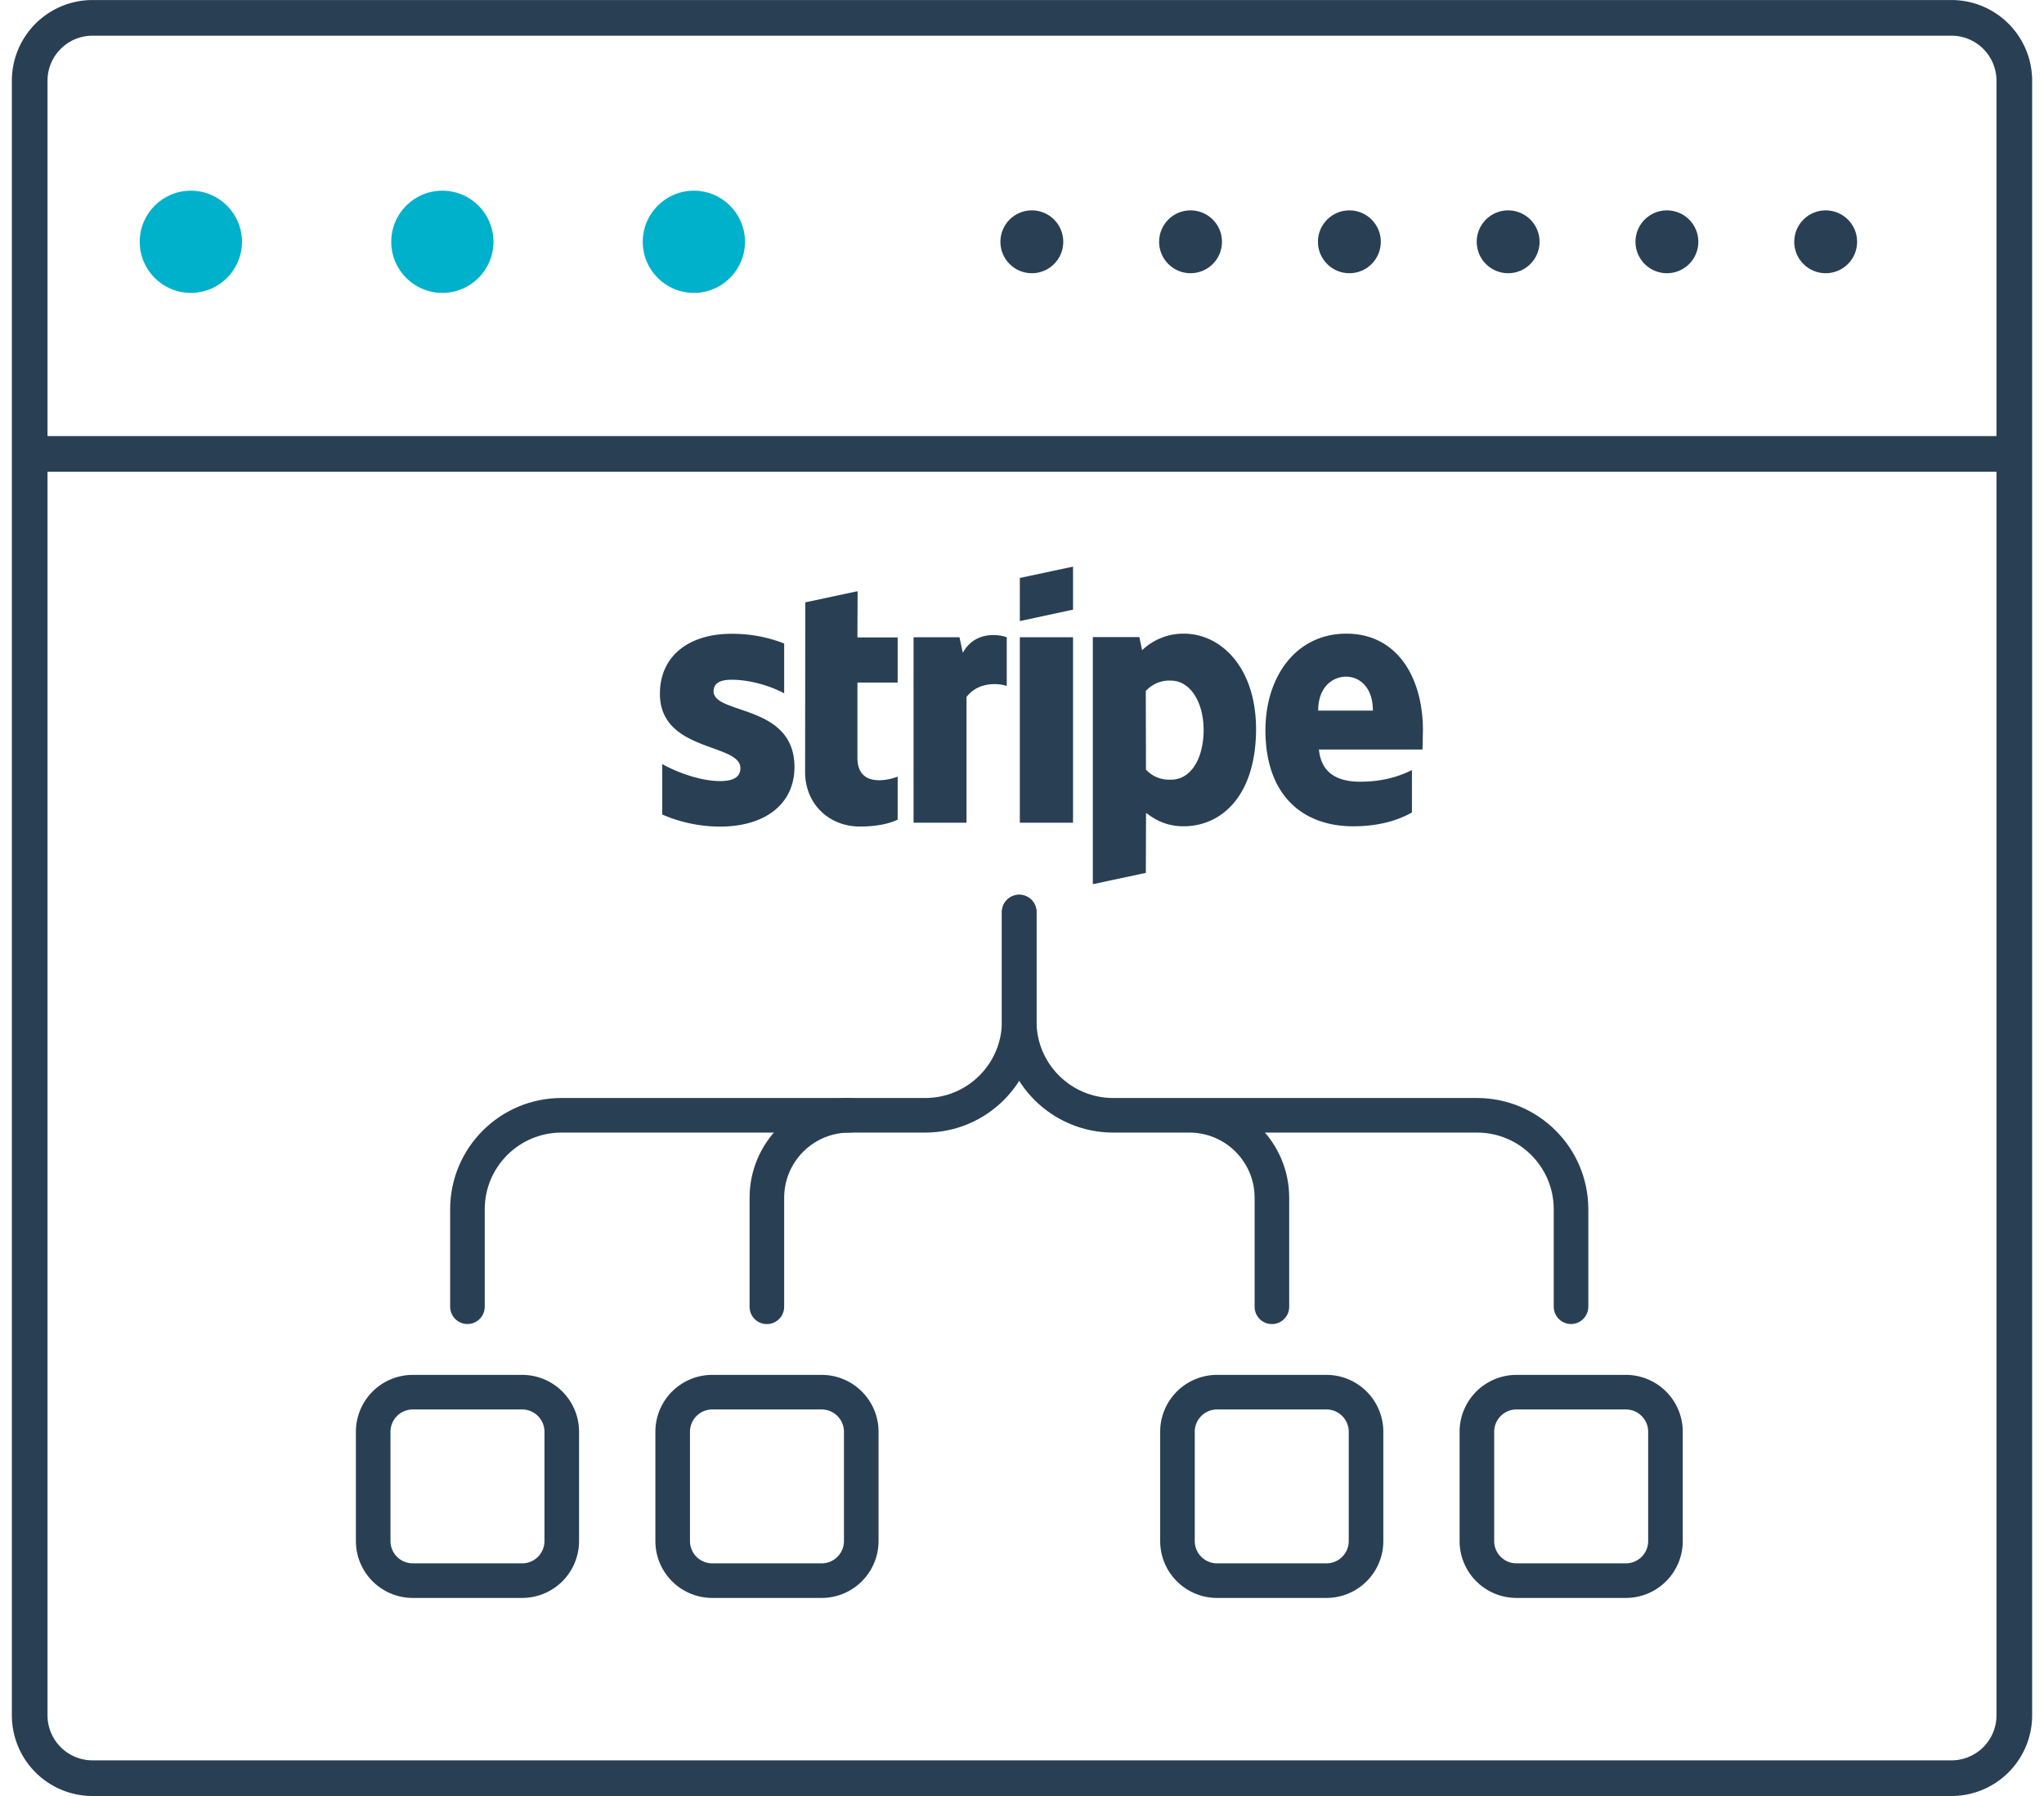 <svg xmlns="http://www.w3.org/2000/svg" width="33" height="29" viewBox="0 0 32.129 28.567"><g fill="#293f54"><circle cx="23.796" cy="3.846" r=".5"/><circle cx="26.321" cy="3.846" r=".5"/><circle cx="28.846" cy="3.846" r=".5"/></g><g fill="none" stroke="#293f54" stroke-width=".567" stroke-miterlimit="10"><path d="M31.846 27.284a1 1 0 0 1-1 1H1.283a1 1 0 0 1-1-1v-26a1 1 0 0 1 1-1h29.563a1 1 0 0 1 1 1v26z"/><path d="M.096 7.22h31.687"/></g><g fill="#00b1cc"><circle cx="2.846" cy="3.846" r=".813"/><circle cx="6.846" cy="3.846" r=".813"/><circle cx="10.846" cy="3.846" r=".813"/></g><g fill="#293f54"><circle cx="16.221" cy="3.846" r=".5"/><circle cx="18.745" cy="3.846" r=".5"/><circle cx="21.271" cy="3.846" r=".5"/><path d="M11.16 10.994c0-.13.108-.182.286-.182.256 0 .58.078.836.216v-.792c-.28-.11-.556-.155-.836-.155-.685 0-1.14.357-1.14.954 0 .93 1.28.782 1.28 1.183 0 .155-.135.206-.323.206-.28 0-.638-.115-.92-.27v.802a2.33 2.33 0 0 0 .92.192c.7 0 1.183-.347 1.183-.95-.003-1.005-1.287-.826-1.287-1.203zm2.278-1.588l-.82.175-.003 2.7c0 .5.374.866.872.866.276 0 .48-.05.6-.11v-.684c-.107.044-.64.2-.64-.3v-1.196h.64v-.718h-.64l.003-.732zm1.686.98l-.054-.25h-.73v2.95h.842v-2c.2-.26.537-.212.64-.175v-.775c-.107-.04-.502-.114-.7.25zm.906-.25h.846v2.95h-.846v-2.95zm0-.257l.846-.182v-.684l-.846.18v.687zm2.605.2a.95.95 0 0 0-.66.263l-.044-.208h-.74v3.93l.843-.18.003-.954c.12.088.3.213.597.213.604 0 1.153-.485 1.153-1.554-.005-.978-.56-1.51-1.15-1.51zm-.202 2.322a.5.5 0 0 1-.397-.159l-.003-1.25a.5.5 0 0 1 .4-.166c.308 0 .52.344.52.786-.001.452-.2.79-.52.79zm4.008-.778c0-.863-.42-1.544-1.218-1.544s-1.287.68-1.287 1.537c0 1.014.573 1.527 1.396 1.527.4 0 .705-.09.934-.22v-.674c-.23.114-.492.185-.825.185-.327 0-.617-.114-.654-.512h1.647l.007-.3zm-1.666-.32c0-.38.233-.54.445-.54.205 0 .425.16.425.54h-.87z"/></g><g fill="none" stroke="#293f54" stroke-miterlimit="10" stroke-width=".55"><g stroke-linecap="round" stroke-linejoin="round"><path d="M16.02 14.507v1.738c0 .826-.67 1.495-1.494 1.495H8.74c-.825 0-1.495.67-1.495 1.495v1.55"/><path d="M16.02 14.507v1.738c0 .826.67 1.495 1.495 1.495h5.787c.825 0 1.494.67 1.494 1.495v1.55m-6.07-3.045c.725 0 1.313.587 1.313 1.312v1.734M13.32 17.74c-.725 0-1.313.587-1.313 1.312v1.734"/></g><path stroke-linejoin="round" d="M20.905 22.144h-1.737a.63.63 0 0 0-.631.631v1.737a.63.63 0 0 0 .631.63h1.737a.63.63 0 0 0 .631-.63v-1.737a.63.63 0 0 0-.631-.631zm4.762 0H23.93a.63.63 0 0 0-.631.631v1.737a.63.63 0 0 0 .631.63h1.737a.63.63 0 0 0 .631-.63v-1.737a.63.63 0 0 0-.631-.631zm-17.553 0H6.377a.63.63 0 0 0-.631.631v1.737a.63.63 0 0 0 .631.63h1.737a.63.63 0 0 0 .631-.63v-1.737a.63.63 0 0 0-.631-.631zm4.762 0H11.14a.63.63 0 0 0-.631.631v1.737a.63.63 0 0 0 .631.63h1.737a.63.63 0 0 0 .631-.63v-1.737a.63.63 0 0 0-.631-.631z"/></g></svg>